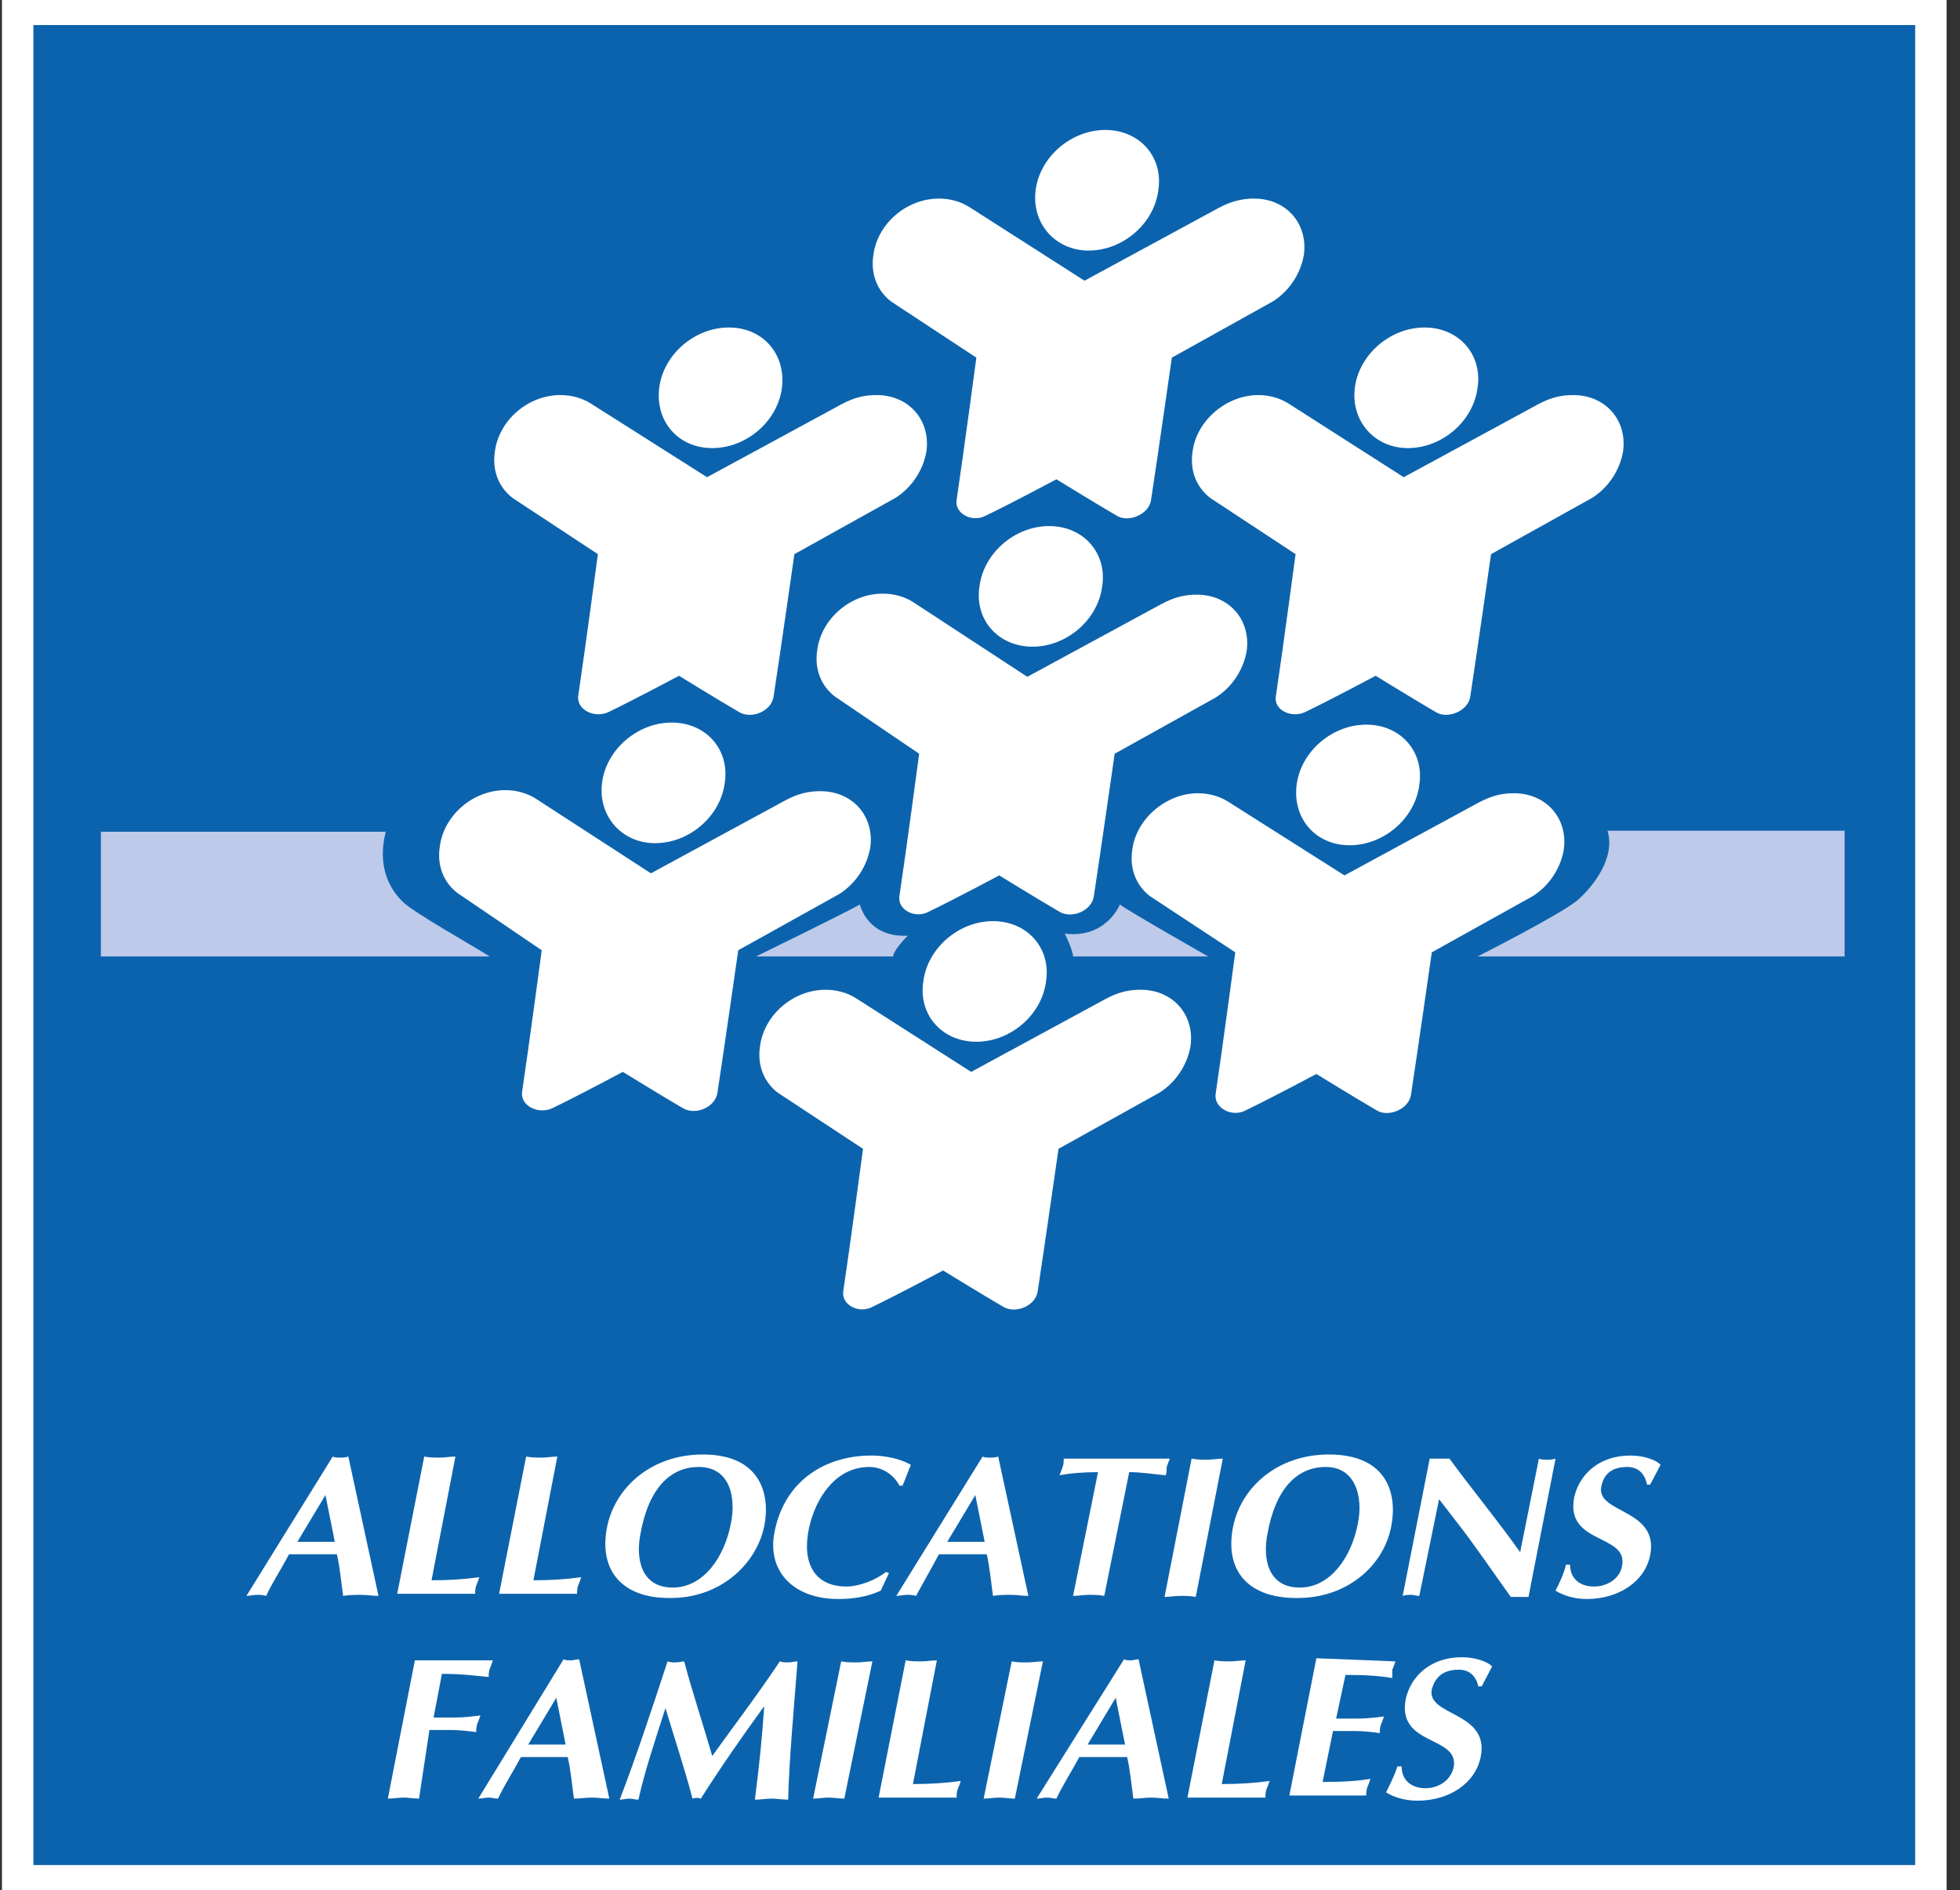 <?xml version="1.0" encoding="utf-8"?>
<!-- Generator: Adobe Illustrator 27.3.1, SVG Export Plug-In . SVG Version: 6.00 Build 0)  -->
<svg version="1.1" id="Calque_1" xmlns="http://www.w3.org/2000/svg" xmlns:xlink="http://www.w3.org/1999/xlink" x="0px" y="0px"
	 viewBox="0 0 188.5 181.8" style="enable-background:new 0 0 188.5 181.8;" xml:space="preserve">
<rect x="0" y="0" width="188.5" height="181.8" fill="#333333" stroke="none"/>
<style type="text/css">
	.st0{fill:#0C63AD;}
	
		.st1{clip-path:url(#SVGID_00000060026115926233030950000009680362840725420199_);fill:none;stroke:#FFFFFF;stroke-width:3.021;stroke-miterlimit:10;}
	.st2{fill:#BDCAE9;}
	.st3{fill:#FFFFFF;}
</style>
<g>
	<rect x="1.7" y="0.9" class="st0" width="184" height="180"/>
	<g>
		<defs>
			<rect id="SVGID_1_" width="188.5" height="181.8"/>
		</defs>
		<clipPath id="SVGID_00000093176371498569037700000018382462648982839683_">
			<use xlink:href="#SVGID_1_"  style="overflow:visible;"/>
		</clipPath>
		
			<rect x="1.7" y="0.9" style="clip-path:url(#SVGID_00000093176371498569037700000018382462648982839683_);fill:none;stroke:#FFFFFF;stroke-width:3.021;stroke-miterlimit:10;" width="184" height="180"/>
	</g>
	<path class="st2" d="M47.1,92c-1.9-1.2-7.1-4.1-8.3-5.2c-1.5-1.4-2.5-3.7-1.7-6.8H9.7v12H47.1z"/>
	<path class="st2" d="M82.7,87c-1.8,1-10,5-10,5h13.2c0-0.6,1.4-2,1.4-2C83.4,90.2,82.7,87,82.7,87L82.7,87z"/>
	<path class="st2" d="M107.7,87c1.1,0.8,8.5,5,8.5,5h-13c0-0.6-0.8-2.2-0.8-2.2C106.4,90.3,107.7,87,107.7,87z"/>
	<path class="st2" d="M142.1,92c0,0,7.9-4,9.6-5.4c1.5-1.3,3.7-4.1,2.9-6.7h22.8V92H142.1L142.1,92z"/>
	<path class="st3" d="M68.5,43.1c3.3,0,6.3-2.6,6.7-5.8c0.4-3.2-1.8-5.8-5.1-5.8c-3.3,0-6.3,2.6-6.7,5.8
		C63,40.5,65.2,43.1,68.5,43.1z"/>
	<path class="st3" d="M68,45.9l12.9-7c1.3-0.7,2.3-0.9,3.4-0.9c3.1,0,5.2,2.4,4.8,5.4c-0.3,1.8-1.4,3.5-3,4.5l-9.7,5.4
		c0,0-1.3,9.1-2,13.7c-0.2,1.4-2.1,2.2-3.3,1.5c-1.9-1.1-5.8-3.5-5.8-3.5s-4.5,2.4-6.8,3.5c-1.3,0.6-3-0.2-2.9-1.5
		c0.7-4.7,1.9-13.7,1.9-13.7l-8.2-5.4c-1.3-1-2-2.6-1.7-4.5c0.4-3,3.2-5.4,6.3-5.4c1.1,0,2.1,0.3,2.9,0.8L68,45.9L68,45.9z"/>
	<path class="st3" d="M104.7,24.1c3.3,0,6.3-2.6,6.7-5.8c0.5-3.2-1.8-5.8-5.1-5.8c-3.3,0-6.3,2.6-6.7,5.8
		C99.2,21.5,101.5,24.1,104.7,24.1z"/>
	<path class="st3" d="M104.3,27l12.9-7c1.3-0.7,2.4-0.9,3.4-0.9c3.1,0,5.2,2.4,4.8,5.4c-0.3,1.8-1.4,3.5-3,4.5l-9.7,5.4
		c0,0-1.3,9.1-2,13.7c-0.2,1.4-2.2,2.2-3.3,1.5c-1.9-1.1-5.8-3.5-5.8-3.5s-4.5,2.4-6.8,3.5c-1.3,0.7-3-0.2-2.8-1.5
		c0.7-4.7,1.9-13.7,1.9-13.7l-8.2-5.4c-1.3-1-2-2.6-1.7-4.5c0.4-3,3.2-5.4,6.3-5.4c1.1,0,2.1,0.3,2.9,0.8L104.3,27L104.3,27z"/>
	<path class="st3" d="M135.4,43.1c3.3,0,6.3-2.6,6.7-5.8c0.5-3.2-1.8-5.8-5.1-5.8c-3.3,0-6.3,2.6-6.7,5.8
		C129.9,40.5,132.2,43.1,135.4,43.1z"/>
	<path class="st3" d="M135,45.9l12.9-7c1.3-0.7,2.3-0.9,3.4-0.9c3.1,0,5.2,2.4,4.8,5.4c-0.3,1.8-1.4,3.5-3,4.5l-9.7,5.4
		c0,0-1.3,9.1-2,13.7c-0.2,1.4-2.2,2.2-3.3,1.5c-1.9-1.1-5.8-3.5-5.8-3.5s-4.5,2.4-6.8,3.5c-1.3,0.6-3-0.2-2.8-1.5
		c0.7-4.7,1.9-13.7,1.9-13.7l-8.2-5.4c-1.3-1-2-2.6-1.7-4.5c0.4-3,3.3-5.4,6.3-5.4c1.1,0,2.1,0.3,2.9,0.8L135,45.9L135,45.9z"/>
	<path class="st3" d="M129.8,81.3c3.3,0,6.3-2.6,6.7-5.8c0.5-3.2-1.8-5.8-5.1-5.8s-6.3,2.6-6.7,5.8
		C124.3,78.7,126.5,81.3,129.8,81.3z"/>
	<path class="st3" d="M129.3,84.2l12.9-7c1.3-0.7,2.3-0.9,3.4-0.9c3.1,0,5.2,2.4,4.8,5.4c-0.3,1.8-1.4,3.5-3,4.5l-9.7,5.4
		c0,0-1.3,9.1-2,13.7c-0.2,1.4-2.2,2.2-3.3,1.5c-1.9-1.1-5.8-3.5-5.8-3.5s-4.5,2.4-6.8,3.5c-1.3,0.7-3-0.2-2.9-1.5
		c0.7-4.7,1.9-13.7,1.9-13.7l-8.2-5.4c-1.3-1-2-2.6-1.7-4.5c0.4-3,3.3-5.4,6.3-5.4c1.1,0,2.1,0.3,2.9,0.8L129.3,84.2L129.3,84.2z"/>
	<path class="st3" d="M99.3,62.2c3.3,0,6.3-2.6,6.7-5.8c0.5-3.2-1.8-5.8-5.1-5.8c-3.3,0-6.3,2.6-6.7,5.8
		C93.7,59.6,96,62.2,99.3,62.2z"/>
	<path class="st3" d="M98.8,65.1l12.9-7c1.3-0.7,2.3-0.9,3.4-0.9c3.1,0,5.2,2.4,4.8,5.4c-0.3,1.8-1.4,3.5-3,4.5l-9.7,5.4
		c0,0-1.3,9.1-2,13.7c-0.2,1.4-2.1,2.2-3.3,1.5c-1.9-1.1-5.8-3.5-5.8-3.5s-4.5,2.4-6.8,3.5c-1.3,0.7-3-0.2-2.8-1.5
		c0.7-4.7,1.9-13.7,1.9-13.7L80.3,67c-1.3-1-2-2.6-1.7-4.5c0.4-3,3.2-5.4,6.3-5.4c1.1,0,2.1,0.3,2.9,0.8L98.8,65.1L98.8,65.1z"/>
	<path class="st3" d="M93.9,100.2c3.3,0,6.3-2.6,6.7-5.8c0.5-3.2-1.8-5.8-5.1-5.8c-3.3,0-6.3,2.6-6.7,5.8
		C88.3,97.6,90.6,100.2,93.9,100.2z"/>
	<path class="st3" d="M93.4,103.1l12.9-7c1.3-0.7,2.3-0.9,3.4-0.9c3.1,0,5.2,2.4,4.8,5.4c-0.3,1.8-1.4,3.5-3,4.5l-9.7,5.4
		c0,0-1.3,9.1-2,13.7c-0.2,1.4-2.1,2.2-3.3,1.5c-1.9-1.1-5.8-3.5-5.8-3.5s-4.5,2.4-6.8,3.5c-1.3,0.7-3-0.2-2.8-1.5
		c0.7-4.7,1.9-13.7,1.9-13.7l-8.2-5.4c-1.3-1-2-2.6-1.7-4.5c0.4-3,3.2-5.4,6.3-5.4c1.1,0,2.1,0.3,2.9,0.8L93.4,103.1L93.4,103.1z"/>
	<path class="st3" d="M63,81.1c3.3,0,6.3-2.6,6.7-5.8c0.5-3.2-1.8-5.8-5.1-5.8c-3.3,0-6.3,2.6-6.7,5.8C57.5,78.5,59.8,81.1,63,81.1z
		"/>
	<path class="st3" d="M62.6,84l12.9-7c1.3-0.7,2.3-0.9,3.4-0.9c3.1,0,5.2,2.4,4.8,5.4c-0.3,1.8-1.4,3.5-3,4.5l-9.7,5.4
		c0,0-1.3,9.1-2,13.7c-0.2,1.4-2.1,2.2-3.3,1.5c-1.9-1.1-5.8-3.5-5.8-3.5s-4.5,2.4-6.8,3.5c-1.3,0.6-3-0.2-2.9-1.5
		c0.7-4.7,1.9-13.7,1.9-13.7L44,85.9c-1.3-1-2-2.6-1.7-4.5c0.4-3,3.2-5.4,6.3-5.4c1.1,0,2.1,0.3,2.9,0.8L62.6,84L62.6,84z"/>
	<path class="st3" d="M28.6,148.3l2.7-4.5l0.9,4.5H28.6z M32.4,149.5c0.3,1.3,0.4,2.6,0.6,4c0.6-0.1,1.2-0.1,1.7-0.1
		c0.6,0,1.1,0.1,1.7,0.1l-2.9-13.4c-0.3,0.1-0.5,0.1-0.8,0.1s-0.5,0-0.7-0.1l-8.3,13.4c0.3,0,0.7-0.1,1-0.1c0.3,0,0.6,0,0.9,0.1
		c0.6-1.3,1.4-2.5,2.2-4L32.4,149.5L32.4,149.5z"/>
	<path class="st3" d="M41.5,152c1.7,0,3.2-0.1,4.6-0.3c-0.1,0.3-0.2,0.6-0.3,0.8c-0.1,0.3-0.1,0.6-0.1,0.8h-7.5l2.6-13.2
		c0.5,0.1,1,0.1,1.5,0.1c0.5,0,1-0.1,1.5-0.1L41.5,152L41.5,152z"/>
	<path class="st3" d="M51.3,152c1.7,0,3.2-0.1,4.6-0.3c-0.1,0.3-0.2,0.6-0.3,0.8c-0.1,0.3-0.1,0.6-0.1,0.8h-7.5l2.6-13.2
		c0.5,0.1,1,0.1,1.5,0.1c0.5,0,1-0.1,1.5-0.1L51.3,152L51.3,152z"/>
	<path class="st3" d="M67.2,141.1c3,0,3.6,2.9,3.1,5.4c-0.6,3.2-2.6,6.2-5.6,6.2c-3,0-3.6-2.7-3.1-5.2
		C62.4,143.1,64.5,141.1,67.2,141.1L67.2,141.1z M73.5,146.8c0.6-3-0.3-6.9-5.9-6.9c-4.9,0-8.4,3.1-9.2,6.9
		c-0.9,4.4,1.6,6.9,5.9,6.9C69.1,153.8,72.7,150.6,73.5,146.8L73.5,146.8z"/>
	<path class="st3" d="M85.5,151.3l-0.8,1.7c-1.3,0.6-2.7,0.8-4.1,0.8c-4.2,0-6.9-2.6-6.1-6.5c1-5,5-7.3,9.3-7.3
		c1.3,0,2.8,0.3,3.8,0.9c-0.3,0.7-0.5,1.3-0.8,2h-0.3c-0.5-1-1.6-1.8-2.9-1.8c-3.3,0-5.2,3.1-5.8,5.9c-0.7,3.3,0.5,5.6,3.6,5.6
		c1.2,0,2.8-0.6,3.8-1.4L85.5,151.3L85.5,151.3z"/>
	<path class="st3" d="M91.1,148.3l2.7-4.5l0.9,4.5H91.1z M94.9,149.5c0.3,1.3,0.4,2.6,0.6,4c0.6-0.1,1.2-0.1,1.7-0.1
		c0.6,0,1.1,0.1,1.7,0.1l-2.9-13.4c-0.3,0.1-0.5,0.1-0.8,0.1c-0.3,0-0.5,0-0.7-0.1l-8.3,13.4c0.3,0,0.7-0.1,1-0.1
		c0.3,0,0.6,0,0.9,0.1c0.7-1.3,1.4-2.5,2.2-4L94.9,149.5L94.9,149.5z"/>
	<path class="st3" d="M106.2,153.5c-0.5-0.1-1-0.1-1.5-0.1c-0.5,0-1,0.1-1.5,0.1l2.4-11.9c-1.4,0-2.7,0.1-3.7,0.3
		c0.1-0.3,0.2-0.5,0.3-0.8c0.1-0.3,0.1-0.5,0.1-0.8h10.2c-0.1,0.3-0.2,0.5-0.3,0.8c0,0.3,0,0.6-0.1,0.8c-1.1-0.1-2.3-0.3-3.5-0.3
		L106.2,153.5z"/>
	<path class="st3" d="M114.6,140.3c0.5,0.1,1,0.1,1.5,0.1c0.5,0,1-0.1,1.5-0.1l-2.6,13.3c-0.5-0.1-1-0.1-1.5-0.1
		c-0.5,0-1,0.1-1.5,0.1L114.6,140.3z"/>
	<path class="st3" d="M127.5,141.1c2.9,0,3.6,2.9,3.1,5.4c-0.6,3.2-2.6,6.2-5.6,6.2c-3,0-3.6-2.7-3.1-5.2
		C122.7,143.1,124.8,141.1,127.5,141.1z M133.8,146.8c0.6-3-0.3-6.9-6-6.9c-4.9,0-8.4,3.1-9.2,6.9c-0.9,4.4,1.6,6.9,6,6.9
		C129.5,153.8,133.1,150.6,133.8,146.8z"/>
	<path class="st3" d="M137.5,140.3h1.9c2.2,3,4.6,5.9,6.8,9l1.8-9c0.2,0.1,0.5,0.1,0.8,0.1c0.2,0,0.5,0,0.8-0.1l-2.6,13.3h-1.7
		c-1.8-2.5-3.4-4.9-5.2-7.2l-1.7-2.2l-1.9,9.3c-0.3,0-0.5-0.1-0.8-0.1c-0.2,0-0.5,0-0.8,0.1L137.5,140.3L137.5,140.3z"/>
	<path class="st3" d="M158.4,142.8c-0.2-1-0.8-1.7-1.9-1.7c-1.6,0-2.3,0.8-2.5,1.9c-0.5,2.6,5.6,2.1,4.7,6.6c-0.5,2.5-3,4.2-6.1,4.2
		c-1.1,0-2.2-0.3-3-0.8c0.4-0.8,0.8-1.6,1-2.5h0.4c0,1.3,0.9,2.1,2.3,2.1c1.2,0,2.5-0.7,2.7-2c0.6-3.1-5.5-2-4.6-6.6
		c0.5-2.2,2.4-4,5.4-4c1.4,0,2.6,0.5,2.9,0.9c-0.3,0.6-0.7,1.3-1,1.9L158.4,142.8L158.4,142.8z"/>
	<path class="st3" d="M40.3,173c-0.5,0-1-0.1-1.5-0.1c-0.5,0-1,0.1-1.5,0.1l2.6-13.3h7.5c-0.1,0.3-0.2,0.6-0.3,0.8
		c-0.1,0.3-0.1,0.6-0.1,0.8c-1.2-0.1-2.4-0.3-4.5-0.3l-0.8,4.2h2.1c0.8,0,1.6-0.1,2.4-0.2c-0.1,0.3-0.2,0.6-0.3,0.8
		c-0.1,0.3-0.1,0.6-0.1,0.8c-0.8-0.1-1.6-0.2-2.4-0.2h-2.1L40.3,173L40.3,173z"/>
	<path class="st3" d="M50.8,167.8l2.7-4.5l0.9,4.5H50.8z M54.6,169c0.3,1.3,0.4,2.6,0.6,4c0.6,0,1.1-0.1,1.7-0.1
		c0.6,0,1.1,0.1,1.7,0.1l-2.9-13.4c-0.3,0-0.5,0.1-0.8,0.1c-0.3,0-0.5,0-0.7-0.1L46,173c0.3,0,0.7-0.1,1-0.1c0.3,0,0.6,0.1,0.9,0.1
		c0.6-1.3,1.4-2.5,2.2-4L54.6,169L54.6,169z"/>
	<path class="st3" d="M75,159.8c0.3,0.1,0.5,0.1,0.8,0.1c0.3,0,0.6-0.1,0.9-0.1c-0.4,5.2-0.8,9.4-0.9,13.3c-0.5,0-1.1-0.1-1.6-0.1
		c-0.5,0-1,0.1-1.6,0.1c0.4-3.1,0.7-6,0.9-9c-2.1,2.9-4.2,5.9-6.1,8.9c-0.3-0.1-0.5-0.1-0.8,0c-0.7-2.7-1.7-5.7-2.6-8.7
		c-1.1,3.4-2,6.1-2.6,8.8c-0.3,0-0.6-0.1-0.9-0.1c-0.3,0-0.6,0.1-0.9,0.1c1.5-3.9,3-8.4,4.6-13.3c0.3,0.1,0.5,0.1,0.8,0.1
		c0.3,0,0.6-0.1,0.8-0.1c0.8,3,1.8,6,2.7,9.1C70.5,166.1,72.8,163.1,75,159.8L75,159.8z"/>
	<path class="st3" d="M80.9,159.8c0.5,0.1,1,0.1,1.5,0.1s1-0.1,1.5-0.1L81.2,173c-0.5,0-1-0.1-1.5-0.1c-0.5,0-1,0.1-1.5,0.1
		L80.9,159.8z"/>
	<path class="st3" d="M87.8,171.6c1.7,0,3.2-0.1,4.6-0.3c-0.1,0.3-0.2,0.6-0.3,0.8c-0.1,0.3-0.1,0.6-0.1,0.8h-7.5l2.6-13.2
		c0.5,0.1,1,0.1,1.5,0.1c0.5,0,1-0.1,1.5-0.1L87.8,171.6L87.8,171.6z"/>
	<path class="st3" d="M97.3,159.8c0.5,0.1,1,0.1,1.5,0.1c0.5,0,1-0.1,1.5-0.1L97.6,173c-0.5,0-1-0.1-1.5-0.1c-0.5,0-1,0.1-1.5,0.1
		L97.3,159.8z"/>
	<path class="st3" d="M104.6,167.8l2.7-4.5l0.9,4.5H104.6z M108.4,169c0.3,1.3,0.4,2.6,0.6,4c0.6,0,1.2-0.1,1.7-0.1
		c0.6,0,1.1,0.1,1.7,0.1l-2.9-13.4c-0.3,0-0.5,0.1-0.7,0.1c-0.3,0-0.5,0-0.7-0.1L99.7,173c0.3,0,0.7-0.1,1-0.1
		c0.3,0,0.6,0.1,0.9,0.1c0.6-1.3,1.4-2.5,2.2-4L108.4,169L108.4,169z"/>
	<path class="st3" d="M117.5,171.6c1.7,0,3.2-0.1,4.6-0.3c-0.1,0.3-0.2,0.6-0.3,0.8c-0.1,0.3-0.1,0.6-0.1,0.8h-7.5l2.6-13.2
		c0.5,0.1,1,0.1,1.5,0.1c0.5,0,1-0.1,1.5-0.1L117.5,171.6L117.5,171.6z"/>
	<path class="st3" d="M134.2,159.8c-0.1,0.3-0.2,0.6-0.3,0.8c0,0.3,0,0.6,0,0.8c-1.2-0.2-2.5-0.3-4.5-0.3l-0.9,4.2h2.1
		c0.9,0,1.7-0.1,2.5-0.2c-0.1,0.3-0.2,0.6-0.3,0.8c-0.1,0.3-0.1,0.6-0.1,0.8c-0.7-0.1-1.5-0.2-2.4-0.2h-2.1l-1,4.9
		c2,0,3.4-0.1,4.6-0.3c-0.1,0.3-0.2,0.6-0.3,0.8c-0.1,0.3-0.1,0.6-0.1,0.8H124l2.6-13.2L134.2,159.8L134.2,159.8z"/>
	<path class="st3" d="M142.2,162.3c-0.2-1-0.8-1.7-1.9-1.7c-1.6,0-2.3,0.8-2.6,1.9c-0.5,2.6,5.6,2.1,4.7,6.5c-0.5,2.5-3,4.2-6.1,4.2
		c-1.1,0-2.2-0.3-3-0.8c0.4-0.8,0.8-1.6,1.1-2.5h0.4c0,1.3,0.9,2.1,2.3,2.1c1.2,0,2.4-0.7,2.7-2c0.6-3.1-5.5-2-4.6-6.6
		c0.5-2.2,2.4-4,5.4-4c1.4,0,2.6,0.5,2.9,0.9c-0.3,0.6-0.7,1.3-1,1.9H142.2z"/>
</g>
</svg>
